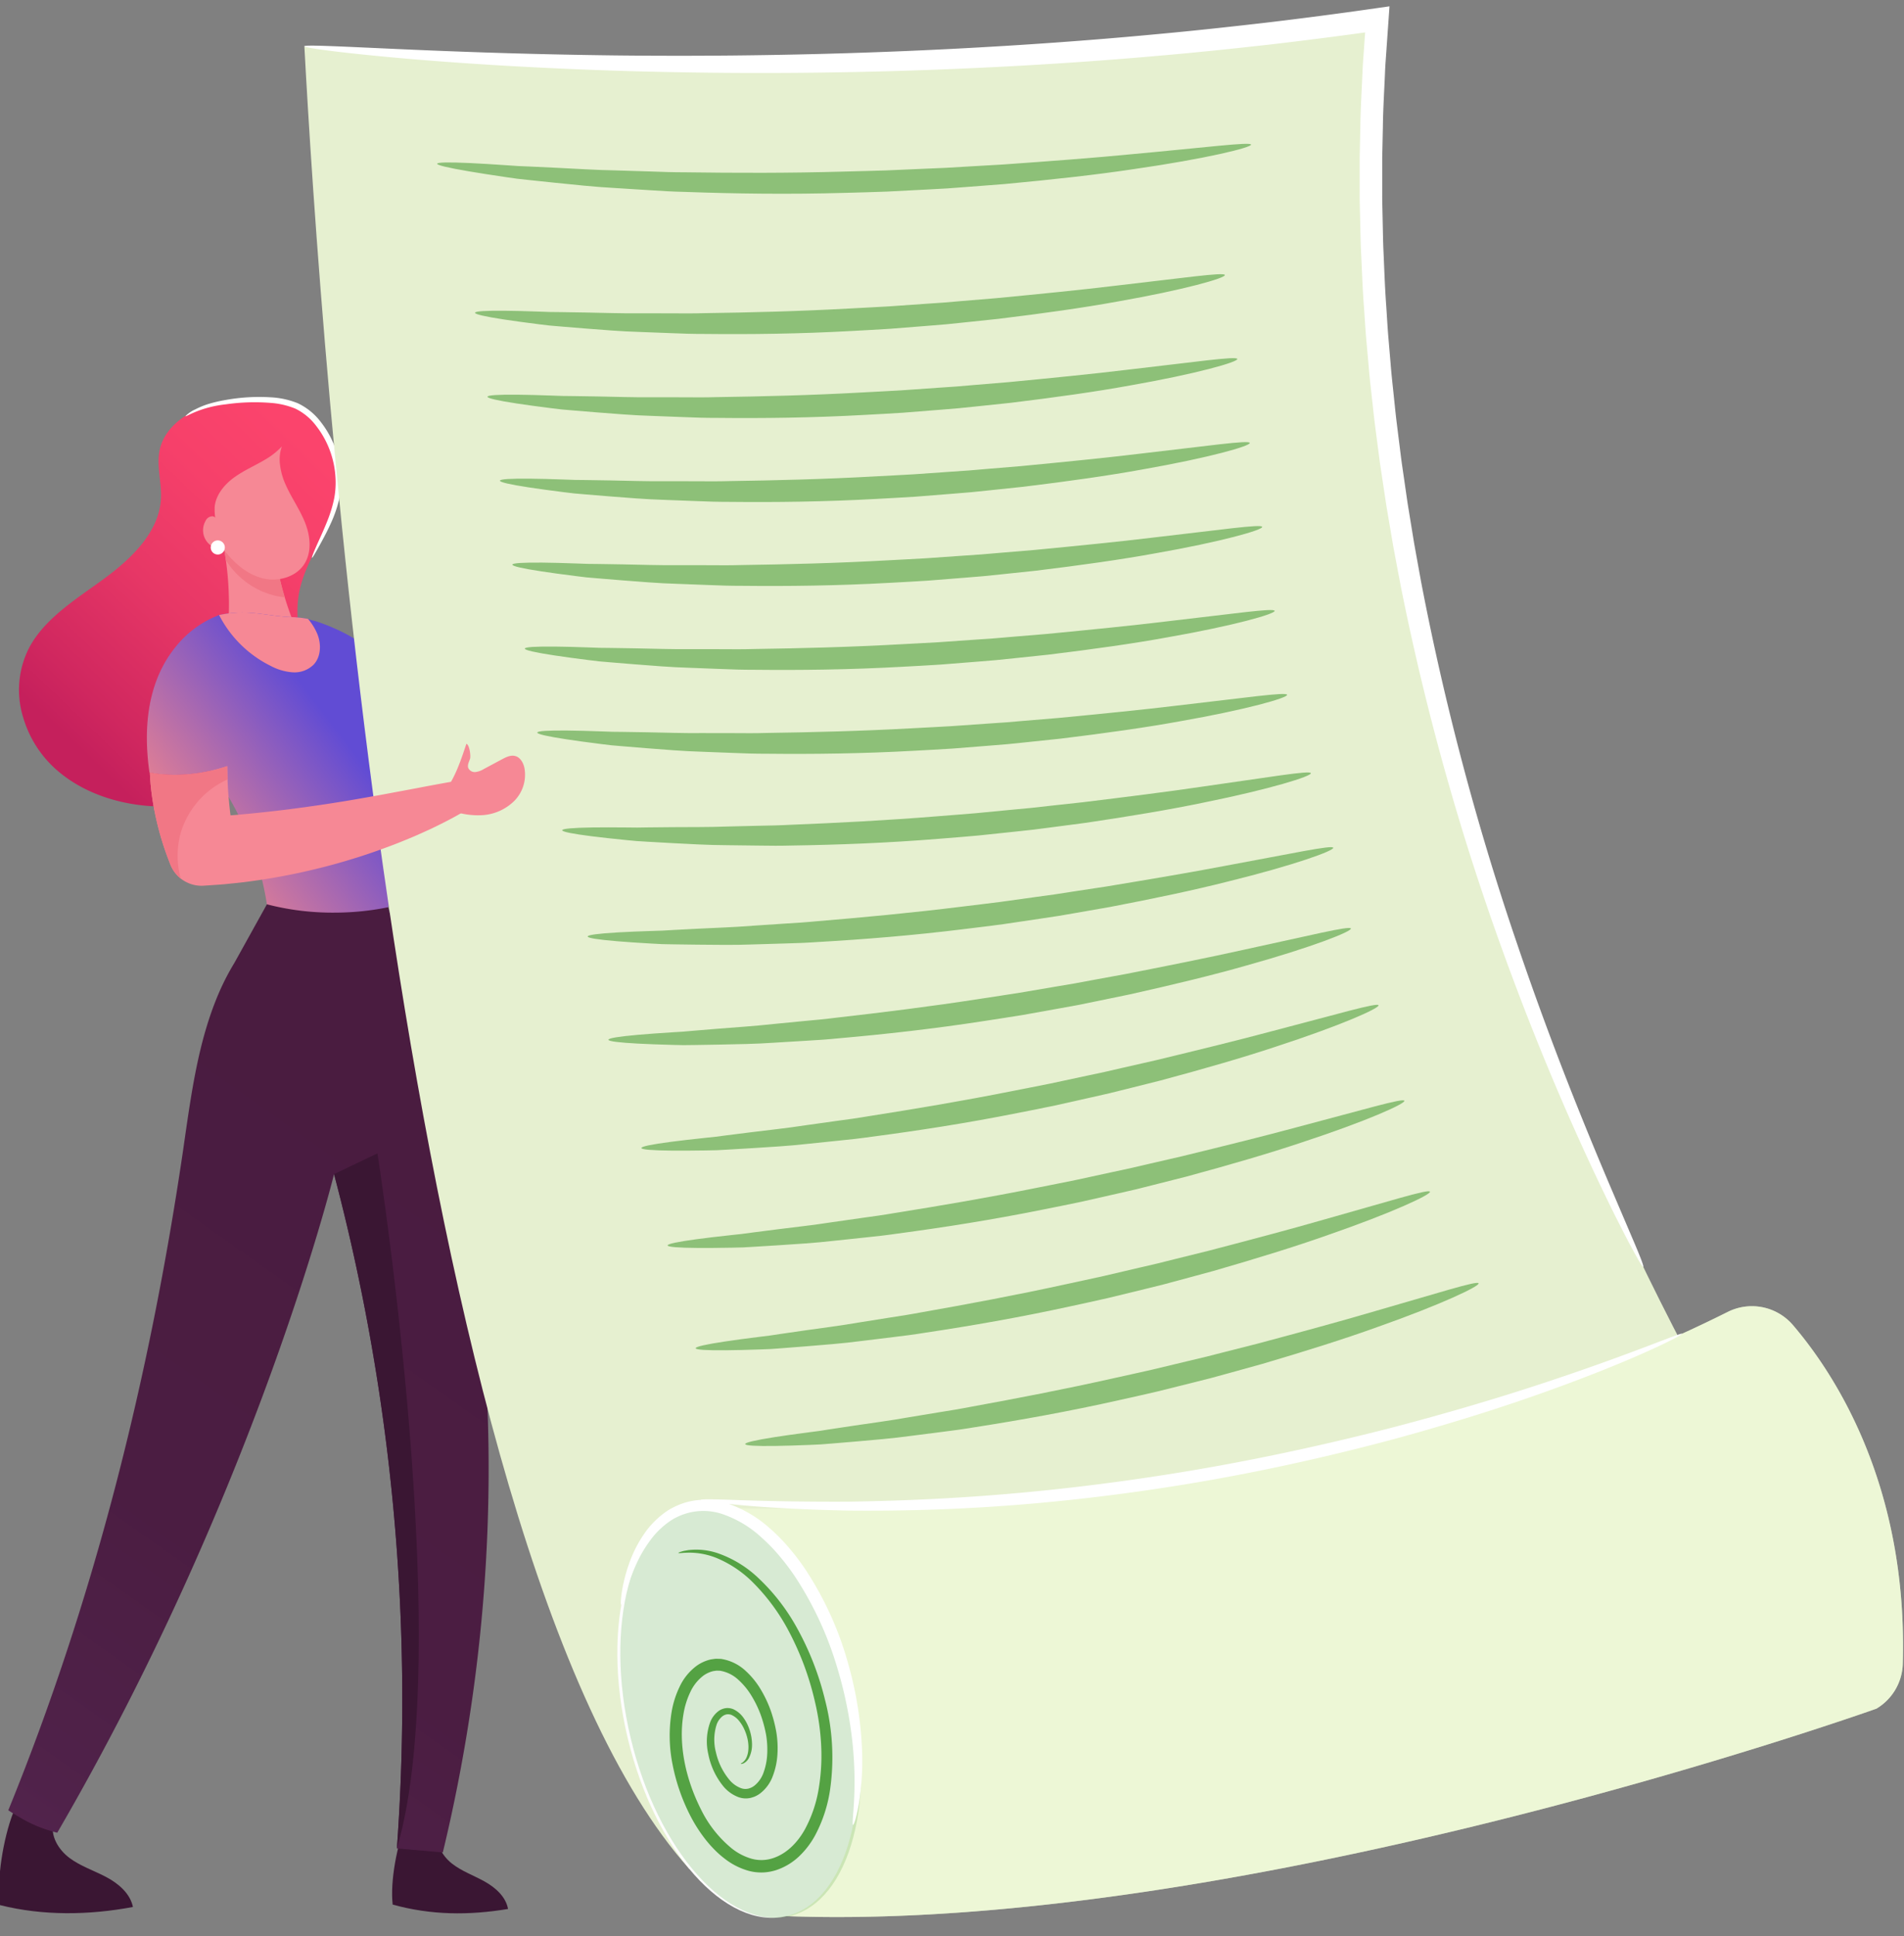 <svg xmlns="http://www.w3.org/2000/svg" xmlns:xlink="http://www.w3.org/1999/xlink" width="593.76" height="603.52" viewBox="0 0 593.76 603.52">
  <rect x="0" y="0" width="593.76" height="603.52" fill="#808080" stroke="none"/>
  <defs>
    <linearGradient id="linear-gradient" x1="0.294" y1="0.934" x2="0.9" y2="0.12" gradientUnits="objectBoundingBox">
      <stop offset="0" stop-color="#c5205c"/>
      <stop offset="0.125" stop-color="#d0275f"/>
      <stop offset="0.446" stop-color="#e73766"/>
      <stop offset="0.745" stop-color="#f6406a"/>
      <stop offset="1" stop-color="#fb446c"/>
    </linearGradient>
    <linearGradient id="linear-gradient-2" x1="0.77" y1="0.144" x2="0.382" y2="1.169" gradientUnits="objectBoundingBox">
      <stop offset="0" stop-color="#4a1c40"/>
      <stop offset="0.575" stop-color="#4b1d42"/>
      <stop offset="0.897" stop-color="#50224a"/>
      <stop offset="1" stop-color="#54254f"/>
    </linearGradient>
    <linearGradient id="linear-gradient-3" x1="0.568" y1="0.221" x2="-0.039" y2="0.732" gradientUnits="objectBoundingBox">
      <stop offset="0" stop-color="#614cd4"/>
      <stop offset="1" stop-color="#ff8b85"/>
    </linearGradient>
    <clipPath id="clip-Illustration-Services-Inclus">
      <rect width="593.76" height="603.52"/>
    </clipPath>
  </defs>
  <g id="Illustration-Services-Inclus" clip-path="url(#clip-Illustration-Services-Inclus)">
    <g id="Groupe_4995" data-name="Groupe 4995" transform="translate(-257.768 -1298.525)">
      <path id="Tracé_6124" data-name="Tracé 6124" d="M1956.332,1408.43a34.67,34.67,0,0,0,9.654,15.527c10.387,9.586,25.948,13.257,40.521,11.746a59.159,59.159,0,0,0,12.54-2.667,46.014,46.014,0,0,0,11.367-5.561c6.945-4.743,12.286-11.772,13.9-19.662,2.565-12.5-4.211-25.3-2.1-37.872,1.814-10.767,9.924-19.957,11.822-30.716,1.646-9.358-2.177-21.028-10.455-26.876-6.557-4.641-21.248-3.35-28.648-1.536-7.384,1.8-14.413,6.818-16.033,13.789-1.19,5.13.642,10.422.321,15.653-.616,10.185-9.072,18.4-17.679,24.716s-18.278,12.176-23.265,21.282A28.847,28.847,0,0,0,1956.332,1408.43Z" transform="translate(-1691.278 113.922)" fill="url(#linear-gradient)"/>
      <path id="Tracé_6125" data-name="Tracé 6125" d="M1952.549,1313.148l-.008,0a9.833,9.833,0,0,1,3.08-2.116,24.592,24.592,0,0,1,3.9-1.621,43.87,43.87,0,0,1,5.386-1.274,58.846,58.846,0,0,1,14.276-.857,25.93,25.93,0,0,1,8.389,1.843,19.432,19.432,0,0,1,7.2,5.875,29.735,29.735,0,0,1,6.248,16.552,27.171,27.171,0,0,1-.614,7.783,38.852,38.852,0,0,1-2.152,6.386c-1.645,3.754-3.278,6.6-4.37,8.586-1.11,1.974-1.751,3.052-1.871,3s.306-1.243,1.216-3.322c.893-2.084,2.343-5.03,3.794-8.761a40.6,40.6,0,0,0,1.86-6.217,26.488,26.488,0,0,0,.409-7.328,28.774,28.774,0,0,0-5.988-15.5,17.984,17.984,0,0,0-6.473-5.364,24.926,24.926,0,0,0-7.792-1.8,63.469,63.469,0,0,0-13.922.451c-8.016.876-12.276,3.9-12.563,3.713l-.008,0a.015.015,0,0,1,0-.028Z" transform="translate(-1636.943 115.101)" fill="#fff"/>
      <path id="Tracé_6126" data-name="Tracé 6126" d="M2127.294,2382.49c-1.142,4.16,1.495,8.538,4.946,11.128s7.653,3.935,11.463,5.957,7.481,5.107,8.336,9.336c-13.658,2.566-27.973,2.8-41.452-.582-1.118-8.181,1.087-20.838,4.018-28.558C2119.316,2378.313,2122.364,2382.54,2127.294,2382.49Z" transform="translate(-1852.819 -515.937)" fill="#3a1633"/>
      <path id="Tracé_6127" data-name="Tracé 6127" d="M1840.463,2389.37c-1.112,3.718,1.171,7.709,4.221,10.108s6.8,3.694,10.188,5.591,6.625,4.745,7.308,8.565c-12.335,2.03-23.923,1.952-35.976-1.366-.839-7.381,1.4-18.719,4.194-25.6C1834.664,2385.451,1836.028,2389.314,1840.463,2389.37Z" transform="translate(-1445.98 -520.036)" fill="#3a1633"/>
      <path id="Tracé_6128" data-name="Tracé 6128" d="M1840.725,1973.9c5.477,3.528,8.97,5.342,15.265,7,61.094-105,85.557-202.227,86.308-205.24.008-.025.008-.051.017-.076a641.436,641.436,0,0,1,19.594,210.21c5.164.43,9.164.8,14.328,1.232,21.079-87.464,19.257-180.574-8.32-266.122l-.025-.076-6.717-21.906-2.017-6.582-21.341-.481-10.067-.244-6.371-.144-10.143,18.269a76.142,76.142,0,0,0-5.114,10.017c-6.135,14.573-8.278,30.42-10.556,46.09-.118.844-.236,1.7-.363,2.54C1884.825,1838.813,1867.6,1907.983,1840.725,1973.9Z" transform="translate(-1580.372 -111.062)" fill="url(#linear-gradient-2)"/>
      <path id="Tracé_6129" data-name="Tracé 6129" d="M2006.33,1439.026a21.5,21.5,0,0,1-13.344,3.989,20.017,20.017,0,0,1-12.357-5.295,96.672,96.672,0,0,0,.915-10.044c.031-.771.051-1.542.072-2.324l-.01-.061c.021-.895.021-1.789.01-2.694a99.192,99.192,0,0,0-.854-11.967c-.031-.236-.062-.473-.1-.7a.061.061,0,0,0-.01-.041c-.133-1.131-.318-2.231-.514-3.362v-.01a101.214,101.214,0,0,0-2.653-11.237c6.488,2.323,12.944,4.966,18.094,9.53.268,2.334.627,4.637,1.059,6.929.072.38.144.75.226,1.11.267,1.347.565,2.663.884,3.989.031.1.051.216.082.318q.37,1.511.8,2.992c.124.452.257.9.39,1.347.083.288.175.576.268.864.01.031.021.062.03.1A92.167,92.167,0,0,0,2006.33,1439.026Z" transform="translate(-1652.456 63.24)" fill="#f68895"/>
      <path id="Tracé_6130" data-name="Tracé 6130" d="M1907.891,1515.353c.129,1.607.315,3.263.565,4.984,0,0,8.077,2,19.264-.582.994,1.382,1.979,2.771,2.924,4.176a95.216,95.216,0,0,1,14.434,37.5,81.943,81.943,0,0,0,21.429,2.593,83.533,83.533,0,0,0,16.333-1.672c.008-.016.008-.04.016-.048.04-.162.081-.3.1-.46q.061-.242.146-.605c1.47-6.591,8.32-40.84-2.036-65.588l2.561-6.519c-6.01-9.571-18.335-14.345-23.432-15.985a.029.029,0,0,1-.024-.008c-.517-.129-1.01-.25-1.486-.355-.242-.113-.509-.194-.768-.3a.026.026,0,0,0-.016-.008h-.008a30.2,30.2,0,0,0-4.992-.566c-6.074-.177-11.3-1.736-17.366-1.373a35.074,35.074,0,0,0-5.364.727.026.026,0,0,0-.016.008.063.063,0,0,0-.032.008.024.024,0,0,0-.016.008,31.72,31.72,0,0,0-13.659,10.1C1911.1,1488.035,1906.526,1498.689,1907.891,1515.353Z" transform="translate(-1604.076 18.989)" fill="url(#linear-gradient-3)"/>
      <path id="Tracé_6131" data-name="Tracé 6131" d="M1968.587,1471.257a35.994,35.994,0,0,0,16.163,15.894,17.083,17.083,0,0,0,6.808,1.964,8.526,8.526,0,0,0,6.5-2.394c2.311-2.452,2.427-6.364,1.187-9.5a18.23,18.23,0,0,0-2.921-4.757,30.244,30.244,0,0,0-5-.564c-6.09-.186-11.3-1.745-17.37-1.379A34.542,34.542,0,0,0,1968.587,1471.257Z" transform="translate(-1642.49 18.993)" fill="#f68895"/>
      <path id="Tracé_6132" data-name="Tracé 6132" d="M1913.265,2096.83c18.333-61.8-6.064-216.677-6.064-216.677l-13.521,6.47A641.168,641.168,0,0,1,1913.265,2096.83Z" transform="translate(-1531.732 -222.099)" fill="#3a1633"/>
      <path id="Tracé_6133" data-name="Tracé 6133" d="M2016.782,1421.5a24.812,24.812,0,0,1-7.649-2.138,25.419,25.419,0,0,1-10.723-9.469c-.133-1.131-.318-2.231-.514-3.362v-.01a101.214,101.214,0,0,0-2.653-11.237c6.487,2.323,12.944,4.966,18.094,9.53.267,2.334.627,4.637,1.059,6.929.072.38.144.75.226,1.11.267,1.347.565,2.663.884,3.989.031.1.051.216.082.318q.371,1.511.8,2.992C2016.515,1420.6,2016.648,1421.056,2016.782,1421.5Z" transform="translate(-1670.218 63.24)" fill="#f17785"/>
      <path id="Tracé_6134" data-name="Tracé 6134" d="M1977.733,1370.832c.493,1.468,1.027,2.945,1.383,4.452a15.441,15.441,0,0,1,.326,1.694c.177.227.354.454.531.675,3.03,3.756,6.954,7.032,11.655,8.138s10.212-.418,12.812-4.48c2.4-3.753,1.889-8.724.247-12.869s-4.284-7.821-6.084-11.9a21.009,21.009,0,0,1-1.781-6.542,12.31,12.31,0,0,1,.612-5.355,22.523,22.523,0,0,1-5.1,4.044c-3.2,1.926-6.674,3.393-9.7,5.575s-5.66,5.293-6.132,9A17.316,17.316,0,0,0,1977.733,1370.832Z" transform="translate(-1651.771 93.038)" fill="#f68895"/>
      <path id="Tracé_6135" data-name="Tracé 6135" d="M2042.715,1399.567c-.313-.89-.856-1.864-1.788-2.011a2.387,2.387,0,0,0-2.21,1.416,5.868,5.868,0,0,0,7.1,8.444C2044.937,1404.816,2043.627,1402.157,2042.715,1399.567Z" transform="translate(-1716.835 61.913)" fill="#f68895"/>
      <path id="Tracé_6136" data-name="Tracé 6136" d="M2045.055,1418.038a2.2,2.2,0,1,1-2.2-2.2A2.2,2.2,0,0,1,2045.055,1418.038Z" transform="translate(-1717.175 51.146)" fill="#fff"/>
      <g id="Groupe_4987" data-name="Groupe 4987" transform="translate(352.688 1300.5)">
        <path id="Tracé_6137" data-name="Tracé 6137" d="M775.326,1029.554c4.553,85.424,29.721,467.159,119.986,568.109l375.9-55.423s-184.542-241.289-161.293-521.057c-62.5,8.986-131.386,13.968-203.758,13.968C860.957,1035.151,817.109,1033.2,775.326,1029.554Z" transform="translate(-775.326 -1017.107)" fill="#e6f0d0"/>
        <path id="Tracé_6138" data-name="Tracé 6138" d="M972.391,1023.625c4.4.144,10.88.45,19.244.827,16.725.764,40.979,1.775,71.106,2.128,30.124.33,66.129-.023,106.252-2.108,20.06-1.047,41.149-2.494,63.024-4.567,10.941-1,22.071-2.214,33.375-3.517q16.951-2,34.366-4.5l4.294-.612-.306,4.368q-.287,4.1-.576,8.226c-.177,2.751-.427,5.506-.524,8.28-.23,5.542-.589,11.112-.656,16.723q-.1,4.746-.205,9.463,0,4.718,0,9.407c.007,1.563-.02,3.123.016,4.681s.068,3.112.1,4.664c.077,3.1.114,6.2.222,9.279.292,6.159.463,12.28.916,18.337.206,3.03.368,6.05.606,9.052q.384,4.5.764,8.964c.228,2.978.553,5.933.866,8.876s.6,5.874.941,8.787q.546,4.364,1.086,8.686c.185,1.44.349,2.878.549,4.309s.412,2.855.618,4.278q.616,4.266,1.227,8.488l1.366,8.372q.339,2.082.677,4.151.372,2.064.741,4.115l1.48,8.156a837.279,837.279,0,0,0,29.972,112.82c10.708,31.521,20.984,56.474,28.234,73.645l8.426,19.759c1.917,4.526,2.82,6.956,2.6,7.062s-1.548-2.117-3.881-6.452c-1.179-2.162-2.556-4.877-4.179-8.088-1.638-3.2-3.437-6.946-5.464-11.158-8.038-16.875-19.059-41.635-30.431-73.125a782.858,782.858,0,0,1-31.64-113.233q-.773-4.083-1.557-8.216l-.779-4.147q-.355-2.086-.712-4.184l-1.435-8.441q-.642-4.258-1.292-8.561-.324-2.152-.649-4.315c-.21-1.443-.384-2.9-.579-4.348q-.569-4.361-1.142-8.766c-.357-2.94-.659-5.9-.993-8.872s-.669-5.956-.912-8.964q-.4-4.508-.805-9.056c-.25-3.033-.425-6.086-.642-9.147-.474-6.121-.663-12.309-.97-18.536-.116-3.115-.159-6.244-.241-9.383q-.055-2.354-.109-4.717c-.037-1.575-.012-3.154-.021-4.734q0-4.742,0-9.516.1-4.773.206-9.574c.069-5.676.432-11.313.67-16.921.1-2.805.355-5.594.539-8.379l.285-3.976q-15.3,2.11-30.267,3.839c-11.368,1.27-22.56,2.443-33.559,3.384-21.992,1.962-43.187,3.257-63.34,4.116-40.31,1.709-76.448,1.54-106.65.582-30.207-.981-54.484-2.725-71.183-4.293-8.35-.779-14.809-1.5-19.175-2.081s-6.64-1-6.62-1.233S967.995,1023.471,972.391,1023.625Z" transform="translate(-965.661 -1011.279)" fill="#fff"/>
        <path id="Tracé_6139" data-name="Tracé 6139" d="M768.878,2058.544l25.937,108.918,4.432,18.6c142.993,5.253,338.055-64.027,339.886-64.677a.021.021,0,0,1,.013-.006,16.833,16.833,0,0,0,8.214-13.966c1.585-55.277-20.9-89.977-34.258-105.6a16.841,16.841,0,0,0-20.355-4.091q-7.709,3.854-15.563,7.4C938.527,2067.655,768.878,2058.544,768.878,2058.544Z" transform="translate(-648.896 -1590.729)" fill="#f4ffdd"/>
        <path id="Tracé_6140" data-name="Tracé 6140" d="M768.878,2058.544l25.937,108.918,4.432,18.6c142.993,5.253,338.055-64.027,339.886-64.677a.021.021,0,0,1,.013-.006,16.833,16.833,0,0,0,8.214-13.966c1.585-55.277-20.9-89.977-34.258-105.6a16.841,16.841,0,0,0-20.355-4.091q-7.709,3.854-15.563,7.4C938.527,2067.655,768.878,2058.544,768.878,2058.544Z" transform="translate(-648.896 -1590.729)" fill="#e6f0d0" opacity="0.5" style="mix-blend-mode: multiply;isolation: isolate"/>
        <ellipse id="Ellipse_319" data-name="Ellipse 319" cx="65.544" cy="35.326" rx="65.544" ry="35.326" transform="translate(115.987 603.518) rotate(-103.395)" fill="#fdfdfd"/>
        <ellipse id="Ellipse_320" data-name="Ellipse 320" cx="65.544" cy="35.326" rx="65.544" ry="35.326" transform="translate(116.93 603.518) rotate(-103.395)" fill="#64b054" opacity="0.25" style="mix-blend-mode: multiply;isolation: isolate"/>
        <g id="Groupe_4972" data-name="Groupe 4972" transform="translate(113.92 481.077)" opacity="0.8" style="mix-blend-mode: multiply;isolation: isolate">
          <path id="Tracé_6141" data-name="Tracé 6141" d="M1602.378,2247.083c-.007-.033.05-.088.164-.161.057-.037.129-.077.213-.123l.271-.2a3.983,3.983,0,0,0,1.257-1.816c.722-1.847.772-5.081-.884-8.585a11.623,11.623,0,0,0-1.581-2.515,6.368,6.368,0,0,0-2.381-1.841,3,3,0,0,0-1.369-.18,3.28,3.28,0,0,0-1.343.547,5.793,5.793,0,0,0-1.941,2.829,15.412,15.412,0,0,0-.176,8.421,20.451,20.451,0,0,0,4.179,8.582,8.573,8.573,0,0,0,3.785,2.685,3.956,3.956,0,0,0,2.071.114,2.465,2.465,0,0,0,.52-.159,3.208,3.208,0,0,0,.52-.2,5.392,5.392,0,0,0,.971-.607,9.083,9.083,0,0,0,2.858-4.184,19.394,19.394,0,0,0,1.1-5.651,27.589,27.589,0,0,0-.369-6.1,39.9,39.9,0,0,0-1.672-6.156,33.945,33.945,0,0,0-2.836-5.859,22.1,22.1,0,0,0-4.112-5.015,11.044,11.044,0,0,0-5.379-2.771l-.357-.068c-.119-.016-.237,0-.356-.008l-.71-.015c-.235.015-.465.073-.7.1a3.426,3.426,0,0,0-.707.142,8.68,8.68,0,0,0-2.718,1.326,13.542,13.542,0,0,0-4.071,5.123,25.365,25.365,0,0,0-2.127,6.84c-1.654,9.748.772,20.537,5.565,29.941a36.279,36.279,0,0,0,9.5,11.954,17.781,17.781,0,0,0,6.276,3.233,11.44,11.44,0,0,0,6.563-.2c4.311-1.4,7.723-4.934,9.98-9.013a40.253,40.253,0,0,0,4.383-13.256,62.7,62.7,0,0,0,.634-13.577,74.435,74.435,0,0,0-1.867-12.77,89.647,89.647,0,0,0-8-21.768A62.84,62.84,0,0,0,1606.4,2190.8a35.046,35.046,0,0,0-11.643-7.891,22.905,22.905,0,0,0-8.685-1.64l-1.355.045-.982.081c-.531.035-.815.022-.83-.044s.239-.184.757-.352c.259-.08.582-.189.975-.279l1.381-.243a20.965,20.965,0,0,1,9.23.985,34.958,34.958,0,0,1,12.607,7.721,62.862,62.862,0,0,1,12.056,15.584,90.007,90.007,0,0,1,8.719,22.349,71.472,71.472,0,0,1,1.633,27.7,43.643,43.643,0,0,1-4.694,14.545,26.2,26.2,0,0,1-4.879,6.444,19.138,19.138,0,0,1-7.136,4.374,15.585,15.585,0,0,1-4.277.78,15.316,15.316,0,0,1-4.349-.48,21.453,21.453,0,0,1-7.643-3.872,28.909,28.909,0,0,1-3.189-2.831,35.887,35.887,0,0,1-2.807-3.2,46.286,46.286,0,0,1-4.6-7.193,60.269,60.269,0,0,1-5.559-15.924,45.591,45.591,0,0,1-.324-16.562,29.1,29.1,0,0,1,2.511-7.876,17.2,17.2,0,0,1,5.294-6.486,12.266,12.266,0,0,1,3.863-1.84,6.377,6.377,0,0,1,1.071-.215c.365-.048.73-.118,1.094-.138l1.093.025c.181.009.365,0,.543.028l.528.095a14.492,14.492,0,0,1,7.142,3.686,25.488,25.488,0,0,1,4.722,5.865,37.192,37.192,0,0,1,3.072,6.546,42.8,42.8,0,0,1,1.743,6.8,30.7,30.7,0,0,1,.308,6.87,22.481,22.481,0,0,1-1.422,6.6,12.064,12.064,0,0,1-3.986,5.485,8.3,8.3,0,0,1-1.508.888,5.739,5.739,0,0,1-.821.3,4.731,4.731,0,0,1-.847.231,6.752,6.752,0,0,1-3.468-.249,11.237,11.237,0,0,1-4.988-3.632,22.851,22.851,0,0,1-4.522-9.868,17.552,17.552,0,0,1,.56-9.773,7.8,7.8,0,0,1,2.859-3.741,5.121,5.121,0,0,1,2.236-.782,4.818,4.818,0,0,1,2.24.39,8.016,8.016,0,0,1,2.986,2.5,12.944,12.944,0,0,1,1.653,2.966,14.751,14.751,0,0,1,1.114,5.507,8.9,8.9,0,0,1-.892,4.041,3.847,3.847,0,0,1-1.761,1.83l-.353.131c-.107.02-.2.031-.268.038C1602.458,2247.128,1602.386,2247.116,1602.378,2247.083Z" transform="translate(-1580.198 -2180.32)" fill="#33901f"/>
        </g>
        <path id="Tracé_6142" data-name="Tracé 6142" d="M1255.746,2020.964c-7.4,2.805-18.153,6.76-31.589,11.184-13.427,4.449-29.57,9.277-47.659,14-18.109,4.635-38.176,9.142-59.432,12.813-21.257,3.654-41.663,6.2-60.285,7.769-18.623,1.586-35.455,2.183-49.6,2.392-14.141.058-25.593-.2-33.507-.466-7.912-.314-12.306-.36-12.328-.09a20.868,20.868,0,0,0-7.112,1.674,23.715,23.715,0,0,0-3.08,1.592,25.929,25.929,0,0,0-2.649,1.986,27.873,27.873,0,0,0-4.19,4.476,39.161,39.161,0,0,0-4.915,9.073,50.627,50.627,0,0,0-2.183,7.377,37.428,37.428,0,0,0-.729,4.778c-.085,1.1-.064,1.689.069,1.712s.375-.517.708-1.559c.316-1.045.8-2.577,1.43-4.529a67.344,67.344,0,0,1,2.728-6.915,40.309,40.309,0,0,1,5.081-8.219,26,26,0,0,1,3.925-3.844,23.581,23.581,0,0,1,2.366-1.643,21.139,21.139,0,0,1,2.674-1.264,18.627,18.627,0,0,1,12.52-.313,34.389,34.389,0,0,1,12.413,7.426,54.6,54.6,0,0,1,5.471,5.647,70.377,70.377,0,0,1,4.917,6.51,106.843,106.843,0,0,1,13.123,28.325,126.5,126.5,0,0,1,4.937,25.193,114.148,114.148,0,0,1,.249,17.368c-.256,4.11-.528,6.4-.239,6.455.241.052,1.026-2.142,1.76-6.277a83.681,83.681,0,0,0,1.006-17.728,114.7,114.7,0,0,0-4.234-26.03,103.691,103.691,0,0,0-13.341-29.507,71.48,71.48,0,0,0-5.2-6.852,56.586,56.586,0,0,0-5.9-6,38.186,38.186,0,0,0-12.817-7.649c1.063.112,2.2.229,3.446.352,7.907.741,19.385,1.421,33.594,1.718,14.207.148,31.143-.164,49.89-1.559,18.745-1.379,39.29-3.831,60.669-7.507,21.378-3.692,41.535-8.332,59.686-13.184,18.132-4.937,34.268-10.066,47.637-14.871,13.379-4.781,24.02-9.149,31.27-12.4s11.12-5.357,11.006-5.6S1263.156,2018.173,1255.746,2020.964Z" transform="translate(-837.75 -1602.989)" fill="#fff"/>
        <g id="Groupe_4973" data-name="Groupe 4973" transform="translate(41.414 42.861)" opacity="0.5" style="mix-blend-mode: multiply;isolation: isolate">
          <path id="Tracé_6143" data-name="Tracé 6143" d="M1262.95,1121.635c-.057.455,3.433,1.27,9.807,2.358,3.187.543,7.1,1.156,11.641,1.823,1.137.162,2.312.347,3.528.5l3.769.412,8.2.859c5.752.568,12.05,1.286,18.838,1.641l10.516.658,5.5.331c1.859.119,3.747.137,5.656.209,15.278.548,32.1.8,49.734.29,4.409-.13,8.767-.218,13.059-.393l12.67-.656,6.172-.337,6.046-.451,11.7-.9c15.22-1.412,28.9-2.93,40.333-4.656,22.883-3.289,36.808-6.767,36.636-7.65-.171-.917-14.289.909-37.192,2.991-11.441,1.122-25.09,2.148-40.24,3.218l-11.645.67-6.013.359-6.136.261-12.591.551c-4.264.152-8.593.228-12.972.356-17.517.505-34.212.442-49.395.232-1.9-.03-3.774,0-5.622-.075l-5.469-.183-10.462-.323c-6.758-.114-13.033-.559-18.774-.824l-8.192-.386-3.771-.16-3.534-.241c-4.556-.315-8.487-.549-11.708-.7C1266.6,1121.13,1263.007,1121.181,1262.95,1121.635Z" transform="translate(-1262.949 -1115.434)" fill="#33901f"/>
        </g>
        <g id="Groupe_4974" data-name="Groupe 4974" transform="translate(53.219 83.506)" opacity="0.5" style="mix-blend-mode: multiply;isolation: isolate">
          <path id="Tracé_6144" data-name="Tracé 6144" d="M1282.8,1226.212c-.047.483,3.184,1.208,9.084,2.109,2.95.45,6.567.943,10.774,1.471,1.052.128,2.14.275,3.265.394l3.484.3,7.582.622c5.317.4,11.144.927,17.413,1.1l9.715.37,5.082.179c1.718.067,3.459.04,5.222.063,14.1.151,29.625-.021,45.881-.926,4.063-.228,8.081-.418,12.035-.688l11.67-.924,5.684-.468,5.565-.571,10.77-1.132c14-1.7,26.577-3.472,37.071-5.386,21.011-3.68,33.746-7.343,33.538-8.276-.207-.964-13.193.954-34.26,3.356-10.521,1.275-23.077,2.524-37.014,3.861l-10.716.889-5.532.473-5.648.387-11.588.812c-3.926.244-7.912.419-11.944.646-16.129.9-31.511,1.263-45.506,1.468-1.75.022-3.478.1-5.182.079l-5.044-.023-9.648-.017c-6.231.078-12.024-.159-17.322-.241l-7.56-.121-3.48-.038-3.264-.117c-4.209-.154-7.839-.247-10.813-.276C1286.164,1225.534,1282.844,1225.729,1282.8,1226.212Z" transform="translate(-1282.796 -1214.202)" fill="#33901f"/>
        </g>
        <g id="Groupe_4975" data-name="Groupe 4975" transform="translate(57.099 109.678)" opacity="0.5" style="mix-blend-mode: multiply;isolation: isolate">
          <path id="Tracé_6145" data-name="Tracé 6145" d="M1273.366,1289.811c-.048.483,3.184,1.209,9.084,2.109,2.95.45,6.567.943,10.773,1.471,1.052.128,2.14.275,3.265.393l3.484.3,7.582.622c5.318.4,11.144.927,17.413,1.1l9.715.37,5.082.179c1.718.066,3.459.04,5.223.062,14.1.151,29.625-.021,45.881-.925,4.063-.228,8.081-.418,12.036-.688l11.67-.924,5.684-.468,5.565-.571,10.771-1.132c14-1.7,26.576-3.472,37.07-5.386,21.011-3.68,33.747-7.343,33.539-8.275-.207-.964-13.194.954-34.26,3.356-10.521,1.276-23.077,2.524-37.013,3.861l-10.716.889-5.532.473-5.648.386-11.588.812c-3.926.243-7.912.419-11.944.646-16.129.9-31.512,1.263-45.507,1.468-1.749.022-3.478.1-5.182.079l-5.043-.024-9.648-.016c-6.231.078-12.024-.159-17.322-.241l-7.561-.121-3.48-.038-3.264-.117c-4.208-.153-7.839-.247-10.813-.276C1276.734,1289.133,1273.414,1289.328,1273.366,1289.811Z" transform="translate(-1273.366 -1277.802)" fill="#33901f"/>
        </g>
        <g id="Groupe_4976" data-name="Groupe 4976" transform="translate(60.98 135.85)" opacity="0.5" style="mix-blend-mode: multiply;isolation: isolate">
          <path id="Tracé_6146" data-name="Tracé 6146" d="M1263.937,1353.411c-.047.483,3.185,1.209,9.085,2.108,2.95.45,6.567.943,10.773,1.472,1.052.128,2.14.275,3.265.393l3.484.3,7.582.623c5.317.4,11.144.927,17.413,1.1l9.715.37,5.082.179c1.718.066,3.459.04,5.222.063,14.105.151,29.625-.021,45.881-.926,4.063-.228,8.081-.418,12.036-.687l11.67-.925,5.684-.468,5.565-.571,10.771-1.132c14-1.7,26.576-3.472,37.07-5.386,21.011-3.68,33.747-7.343,33.539-8.276-.207-.964-13.194.954-34.26,3.356-10.521,1.276-23.077,2.524-37.013,3.861l-10.716.889-5.532.473-5.648.387-11.589.812c-3.925.244-7.912.419-11.943.646-16.128.9-31.512,1.263-45.506,1.468-1.75.022-3.478.1-5.183.078l-5.043-.023-9.648-.017c-6.231.078-12.023-.159-17.322-.241l-7.561-.121-3.48-.037-3.264-.117c-4.208-.154-7.839-.247-10.813-.276C1267.3,1352.733,1263.984,1352.928,1263.937,1353.411Z" transform="translate(-1263.936 -1341.401)" fill="#33901f"/>
        </g>
        <g id="Groupe_4977" data-name="Groupe 4977" transform="translate(64.86 162.022)" opacity="0.5" style="mix-blend-mode: multiply;isolation: isolate">
          <path id="Tracé_6147" data-name="Tracé 6147" d="M1254.507,1417.01c-.047.483,3.184,1.209,9.085,2.109,2.95.45,6.567.943,10.774,1.472,1.052.128,2.139.275,3.265.393l3.484.3,7.582.622c5.318.4,11.144.928,17.413,1.1l9.715.37,5.082.179c1.718.067,3.459.04,5.222.063,14.105.151,29.625-.021,45.881-.925,4.063-.228,8.081-.418,12.036-.688l11.67-.925,5.684-.468,5.565-.571,10.771-1.132c14-1.7,26.576-3.472,37.07-5.386,21.012-3.68,33.747-7.343,33.539-8.276-.207-.964-13.194.954-34.26,3.356-10.521,1.276-23.077,2.524-37.013,3.861l-10.716.889-5.532.473-5.648.386-11.589.812c-3.925.243-7.912.419-11.943.646-16.128.9-31.512,1.263-45.507,1.468-1.749.022-3.478.1-5.182.079l-5.044-.023-9.648-.017c-6.23.078-12.023-.159-17.321-.241l-7.561-.121-3.481-.038-3.264-.117c-4.208-.153-7.839-.247-10.813-.277C1257.874,1416.332,1254.554,1416.527,1254.507,1417.01Z" transform="translate(-1254.506 -1405.001)" fill="#33901f"/>
        </g>
        <g id="Groupe_4978" data-name="Groupe 4978" transform="translate(68.741 188.194)" opacity="0.5" style="mix-blend-mode: multiply;isolation: isolate">
          <path id="Tracé_6148" data-name="Tracé 6148" d="M1245.077,1480.61c-.047.483,3.184,1.208,9.084,2.108,2.95.45,6.568.944,10.774,1.472,1.052.128,2.139.275,3.264.394l3.485.3,7.582.622c5.318.4,11.144.927,17.413,1.1l9.715.37,5.082.179c1.718.066,3.459.04,5.222.063,14.105.151,29.625-.021,45.881-.926,4.064-.228,8.082-.418,12.036-.688l11.67-.924,5.684-.468,5.565-.571,10.771-1.132c14-1.7,26.576-3.472,37.07-5.387,21.011-3.68,33.747-7.343,33.539-8.275-.207-.964-13.194.954-34.26,3.356-10.521,1.275-23.077,2.524-37.013,3.861l-10.716.889-5.532.473-5.648.387-11.589.812c-3.925.244-7.912.419-11.943.646-16.128.9-31.512,1.263-45.507,1.468-1.75.022-3.478.1-5.182.078l-5.044-.023-9.648-.017c-6.23.078-12.023-.159-17.321-.241l-7.561-.121-3.48-.037-3.264-.117c-4.208-.154-7.839-.247-10.813-.276C1248.444,1479.932,1245.125,1480.127,1245.077,1480.61Z" transform="translate(-1245.076 -1468.6)" fill="#33901f"/>
        </g>
        <g id="Groupe_4979" data-name="Groupe 4979" transform="translate(72.621 214.366)" opacity="0.5" style="mix-blend-mode: multiply;isolation: isolate">
          <path id="Tracé_6149" data-name="Tracé 6149" d="M1235.646,1544.21c-.047.483,3.184,1.209,9.084,2.108,2.95.45,6.567.943,10.774,1.471,1.052.128,2.14.275,3.265.393l3.485.3,7.582.622c5.318.4,11.144.927,17.413,1.1l9.715.371,5.082.179c1.718.066,3.459.04,5.222.062,14.105.151,29.625-.021,45.881-.925,4.064-.228,8.082-.418,12.036-.688l11.67-.924,5.684-.468,5.565-.571,10.77-1.132c14-1.7,26.576-3.472,37.071-5.386,21.011-3.68,33.746-7.343,33.539-8.276-.207-.964-13.194.954-34.26,3.356-10.521,1.276-23.077,2.524-37.013,3.861l-10.716.889-5.532.473-5.648.386-11.589.812c-3.925.243-7.912.419-11.944.646-16.128.9-31.511,1.263-45.506,1.468-1.749.022-3.478.1-5.182.079l-5.044-.023-9.648-.017c-6.23.078-12.024-.158-17.321-.241l-7.561-.121-3.481-.038-3.264-.117c-4.208-.153-7.839-.247-10.813-.277C1239.014,1543.531,1235.694,1543.726,1235.646,1544.21Z" transform="translate(-1235.646 -1532.2)" fill="#33901f"/>
        </g>
        <g id="Groupe_4980" data-name="Groupe 4980" transform="translate(80.408 238.823)" opacity="0.5" style="mix-blend-mode: multiply;isolation: isolate">
          <path id="Tracé_6150" data-name="Tracé 6150" d="M1217.649,1609.633c-.035.484,3.214,1.126,9.135,1.874,2.961.374,6.589.774,10.808,1.193,1.055.1,2.146.22,3.274.309l3.491.214,7.6.427c5.326.265,11.164.64,17.436.654l9.721.12,5.086.048c1.719.022,3.459-.049,5.222-.072,14.1-.213,29.615-.784,45.842-2.107,4.056-.333,8.068-.626,12.014-1l11.642-1.225,5.67-.615,5.549-.714,10.738-1.409c13.952-2.062,26.478-4.156,36.919-6.34,20.909-4.22,33.546-8.21,33.314-9.137-.232-.958-13.165,1.294-34.162,4.238-10.484,1.546-23,3.118-36.9,4.814l-10.689,1.165-5.518.615-5.636.532-11.564,1.11c-3.917.345-7.9.623-11.923.954-16.1,1.313-31.468,2.075-45.453,2.641-1.748.067-3.474.185-5.178.212l-5.043.107-9.646.232c-6.227.239-12.024.151-17.322.206l-7.561.074-3.48.052-3.266-.033c-4.211-.044-7.843-.044-10.817,0C1221,1608.868,1217.684,1609.149,1217.649,1609.633Z" transform="translate(-1217.649 -1591.63)" fill="#33901f"/>
        </g>
        <g id="Groupe_4981" data-name="Groupe 4981" transform="translate(88.346 262.12)" opacity="0.5" style="mix-blend-mode: multiply;isolation: isolate">
          <path id="Tracé_6151" data-name="Tracé 6151" d="M1200.691,1676.072c-.015.485,3.259.989,9.207,1.485,2.974.248,6.616.494,10.849.734,1.058.056,2.154.129,3.284.17l3.5.066,7.606.1c5.333.039,11.182.167,17.448-.084l9.718-.292,5.083-.167c1.719-.051,3.454-.2,5.214-.293,14.083-.809,29.555-2.037,45.712-4.046,4.039-.5,8.034-.967,11.961-1.505l11.58-1.716,5.639-.854,5.513-.948,10.669-1.862c13.852-2.651,26.278-5.273,36.618-7.9,20.712-5.1,33.168-9.622,32.9-10.539-.272-.947-13.1,1.85-33.952,5.68-10.41,1.989-22.852,4.089-36.665,6.371l-10.63,1.616-5.488.849-5.609.77-11.506,1.6c-3.9.51-7.865.957-11.872,1.457-16.03,1.993-31.352,3.4-45.3,4.561-1.744.141-3.463.332-5.165.431l-5.034.32-9.627.64c-6.211.5-12.006.66-17.3.938l-7.551.394-3.475.2-3.264.105c-4.209.134-7.838.288-10.807.46C1204.005,1675.167,1200.706,1675.587,1200.691,1676.072Z" transform="translate(-1200.691 -1648.245)" fill="#33901f"/>
        </g>
        <g id="Groupe_4982" data-name="Groupe 4982" transform="translate(94.816 287.29)" opacity="0.5" style="mix-blend-mode: multiply;isolation: isolate">
          <path id="Tracé_6152" data-name="Tracé 6152" d="M1187.265,1744.256c0,.486,3.287.89,9.248,1.205,2.98.158,6.628.293,10.866.406,1.059.024,2.156.064,3.287.071l3.5-.04,7.606-.126c5.331-.123,11.182-.172,17.437-.613l9.7-.586,5.075-.321c1.717-.1,3.446-.3,5.2-.451,14.052-1.236,29.48-2.933,45.568-5.43,4.022-.627,8-1.211,11.91-1.868l11.522-2.067,5.611-1.025,5.482-1.115,10.607-2.185c13.765-3.069,26.106-6.067,36.362-9,20.548-5.728,32.861-10.624,32.563-11.532-.3-.939-13.036,2.246-33.764,6.707-10.344,2.3-22.717,4.78-36.454,7.48l-10.577,1.938-5.459,1.014-5.583.94-11.453,1.947c-3.882.628-7.833,1.195-11.822,1.817-15.962,2.479-31.235,4.354-45.142,5.934-1.739.194-3.451.437-5.149.588l-5.022.472-9.6.932c-6.193.69-11.981,1.024-17.262,1.463l-7.536.623-3.467.3-3.26.2c-4.2.261-7.826.525-10.788.788C1190.549,1743.25,1187.265,1743.771,1187.265,1744.256Z" transform="translate(-1187.265 -1709.41)" fill="#33901f"/>
        </g>
        <g id="Groupe_4983" data-name="Groupe 4983" transform="translate(105.096 311.253)" opacity="0.5" style="mix-blend-mode: multiply;isolation: isolate">
          <path id="Tracé_6153" data-name="Tracé 6153" d="M1166.373,1812.274c.021.485,3.323.749,9.291.811,2.984.031,6.634.011,10.873-.057,1.059-.021,2.157-.028,3.288-.069l3.493-.188,7.594-.449c5.321-.35,11.164-.647,17.4-1.354l9.671-1,5.057-.537c1.71-.175,3.43-.447,5.179-.672,13.987-1.833,29.328-4.184,45.3-7.363,3.991-.8,7.943-1.549,11.819-2.372l11.424-2.555,5.563-1.262,5.429-1.347,10.505-2.634c13.622-3.652,25.825-7.172,35.946-10.542,20.286-6.6,32.38-12.011,32.043-12.906-.34-.925-12.929,2.8-33.448,8.136-10.237,2.741-22.494,5.741-36.1,9.024l-10.485,2.385-5.411,1.245-5.538,1.177-11.359,2.432c-3.852.792-7.775,1.527-11.735,2.318-15.842,3.155-31.021,5.678-44.849,7.847-1.729.268-3.43.583-5.12.806l-5,.686-9.555,1.339c-6.158.953-11.927,1.533-17.184,2.2l-7.5.942-3.451.452-3.248.343c-4.188.439-7.8.857-10.745,1.245C1169.612,1811.13,1166.352,1811.789,1166.373,1812.274Z" transform="translate(-1166.372 -1767.639)" fill="#33901f"/>
        </g>
        <g id="Groupe_4984" data-name="Groupe 4984" transform="translate(113.268 341.023)" opacity="0.5" style="mix-blend-mode: multiply;isolation: isolate">
          <path id="Tracé_6154" data-name="Tracé 6154" d="M1146.8,1885.21c.022.485,3.324.74,9.292.787,2.984.023,6.634-.006,10.874-.085,1.059-.024,2.157-.034,3.288-.078l3.492-.2,7.593-.469c5.32-.363,11.162-.677,17.391-1.4l9.668-1.023,5.056-.55c1.709-.18,3.429-.455,5.177-.686,13.982-1.868,29.317-4.259,45.277-7.479,3.989-.808,7.939-1.57,11.813-2.4l11.418-2.584,5.559-1.277,5.427-1.361,10.5-2.661c13.613-3.687,25.806-7.239,35.918-10.635,20.269-6.648,32.349-12.095,32.01-12.989-.343-.924-12.921,2.832-33.427,8.223-10.23,2.768-22.479,5.8-36.08,9.116l-10.479,2.413-5.407,1.26-5.534,1.19-11.353,2.461c-3.85.8-7.771,1.547-11.729,2.348-15.834,3.2-31.006,5.758-44.828,7.964-1.729.272-3.429.592-5.118.819l-5,.7-9.551,1.364c-6.155.969-11.923,1.563-17.178,2.24l-7.5.962-3.45.46-3.247.351c-4.187.451-7.794.877-10.741,1.273C1150.031,1884.057,1146.773,1884.725,1146.8,1885.21Z" transform="translate(-1146.795 -1839.982)" fill="#33901f"/>
        </g>
        <g id="Groupe_4985" data-name="Groupe 4985" transform="translate(122.016 369.366)" opacity="0.5" style="mix-blend-mode: multiply;isolation: isolate">
          <path id="Tracé_6155" data-name="Tracé 6155" d="M1127.381,1957.791c.03.485,3.336.687,9.3.636,2.984-.025,6.634-.113,10.87-.261,1.059-.041,2.156-.068,3.286-.131l3.488-.254,7.584-.592c5.314-.449,11.15-.857,17.367-1.68l9.65-1.18,5.046-.632c1.707-.207,3.421-.51,5.166-.769,13.95-2.095,29.245-4.733,45.15-8.212,3.976-.871,7.912-1.7,11.773-2.594l11.374-2.769,5.537-1.366,5.4-1.449,10.454-2.83c13.552-3.907,25.686-7.656,35.742-11.215,20.158-6.975,32.148-12.617,31.8-13.5-.358-.918-12.874,3.041-33.29,8.763-10.184,2.933-22.382,6.163-35.928,9.7l-10.438,2.582-5.387,1.347-5.515,1.28-11.312,2.646c-3.837.865-7.745,1.672-11.689,2.537-15.78,3.451-30.909,6.26-44.694,8.688-1.723.3-3.418.647-5.1.9l-4.983.78-9.529,1.518c-6.138,1.068-11.9,1.756-17.139,2.518l-7.484,1.083-3.442.516-3.241.4c-4.179.518-7.779,1-10.72,1.448C1130.6,1956.586,1127.351,1957.307,1127.381,1957.791Z" transform="translate(-1127.38 -1908.856)" fill="#33901f"/>
        </g>
        <g id="Groupe_4986" data-name="Groupe 4986" transform="translate(137.466 397.935)" opacity="0.5" style="mix-blend-mode: multiply;isolation: isolate">
          <path id="Tracé_6156" data-name="Tracé 6156" d="M1090.526,2028.525c.033.484,3.339.667,9.307.583,2.984-.042,6.633-.151,10.87-.323,1.058-.047,2.156-.081,3.285-.15l3.487-.274,7.581-.635c5.311-.479,11.145-.921,17.357-1.78l9.643-1.235,5.042-.661c1.706-.218,3.419-.53,5.161-.8,13.938-2.175,29.217-4.9,45.1-8.47,3.97-.895,7.9-1.744,11.758-2.661l11.358-2.834,5.53-1.4,5.4-1.48,10.437-2.891c13.529-3.984,25.642-7.8,35.677-11.419,20.118-7.091,32.076-12.8,31.718-13.687-.363-.917-12.856,3.114-33.239,8.953-10.167,2.991-22.346,6.291-35.872,9.905l-10.423,2.642-5.379,1.378-5.507,1.311-11.3,2.71c-3.831.887-7.735,1.716-11.674,2.6-15.76,3.542-30.873,6.437-44.643,8.944-1.722.31-3.415.667-5.1.931l-4.979.808-9.519,1.573c-6.132,1.1-11.886,1.824-17.125,2.616l-7.477,1.126-3.439.536-3.239.423c-4.176.542-7.773,1.048-10.711,1.509C1093.736,2027.3,1090.493,2028.041,1090.526,2028.525Z" transform="translate(-1090.526 -1978.282)" fill="#33901f"/>
        </g>
      </g>
      <path id="Tracé_6157" data-name="Tracé 6157" d="M1813.064,1584.714c3.21-3.657,5.309-10.162,6.853-14.776.95.242,1.445,3.774,1.129,4.7s-.868,1.9-.543,2.824a2.215,2.215,0,0,0,2.257,1.269,6.479,6.479,0,0,0,2.592-.939l5.661-3.029c1.3-.692,2.757-1.407,4.172-1.014,1.558.433,2.47,2.074,2.823,3.653a11.6,11.6,0,0,1-3.112,10.29,15.547,15.547,0,0,1-9.991,4.481,23.811,23.811,0,0,1-10.916-1.969C1813.56,1588.512,1813.493,1586.409,1813.064,1584.714Z" transform="translate(-1416.71 -39.542)" fill="#f68895"/>
      <path id="Tracé_6158" data-name="Tracé 6158" d="M1833.813,1588.841a78.944,78.944,0,0,0,1.494,12.189,92.015,92.015,0,0,0,4.539,15.533l.356.921a10.447,10.447,0,0,0,9.717,6.639c.226,0,.452-.008.687-.024,2.1-.138,4.216-.275,6.357-.444,1.066-.113,2.141-.218,3.215-.331s2.157-.218,3.24-.355c5.921-.751,11.664-1.737,17.14-2.916,5.477-1.212,10.71-2.537,15.614-4.047,4.919-1.462,9.507-3.094,13.756-4.717,2.124-.808,4.152-1.664,6.1-2.472,1.939-.832,3.772-1.68,5.525-2.479,3.49-1.672,6.592-3.263,9.257-4.806a73.766,73.766,0,0,0,6.672-4.257,22.6,22.6,0,0,0,3.877-3.417c.808-.961,1.115-1.744.873-2.318s-1.01-.913-2.246-1.05a25.007,25.007,0,0,0-5.089.177c-2.148.2-4.693.655-7.633,1.131-2.932.525-6.243,1.131-9.871,1.833-3.626.679-7.592,1.422-11.841,2.213-4.249.751-8.764,1.575-13.513,2.31-4.75.775-9.733,1.454-14.886,2.133-5.154.646-10.485,1.219-15.945,1.7-.751.073-1.494.121-2.245.177-.186-1.534-.364-3.061-.493-4.563-.226-2.254-.355-4.467-.428-6.615-.057-1.414-.081-2.795-.105-4.152C1845.089,1591.143,1835.008,1589.107,1833.813,1588.841Z" transform="translate(-1529.313 -49.482)" fill="#f68895"/>
      <path id="Tracé_6159" data-name="Tracé 6159" d="M2038.6,1588.841a78.944,78.944,0,0,0,1.494,12.189,91.992,91.992,0,0,0,4.539,15.533l.356.921a10.492,10.492,0,0,0,3.247,4.386,26.291,26.291,0,0,1,.113-14.636,26.575,26.575,0,0,1,14.475-16.251c-.057-1.414-.081-2.795-.1-4.152C2049.872,1591.143,2039.791,1589.107,2038.6,1588.841Z" transform="translate(-1734.096 -49.482)" fill="#f17785"/>
    </g>
  </g>
</svg>
